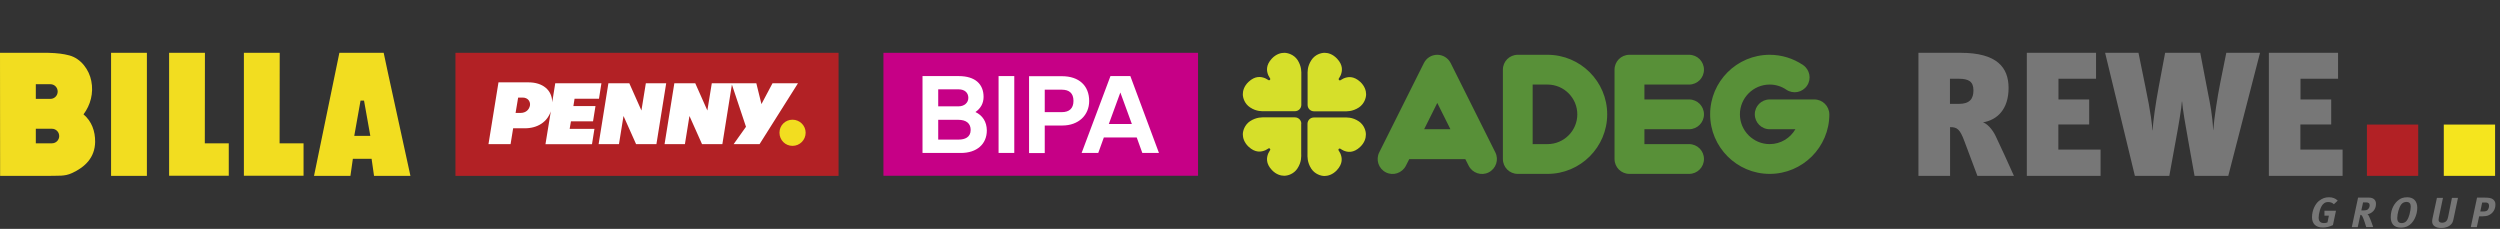 <svg width="426" height="39" viewBox="0 0 426 39" fill="none" xmlns="http://www.w3.org/2000/svg">
<rect x="0" y="0" width="426" height="39" fill="#333333" stroke="none"/>
<path d="M412.062 21.227H403.322V29.966H412.062V21.227Z" fill="#B22125"/>
<path d="M425.162 21.227H416.422V29.966H425.162V21.227Z" fill="#F5E51E"/>
<path d="M337.901 20.851C340.359 20.435 342.261 18.592 342.261 14.985C342.261 11.497 340.28 9 334.116 9L326.902 9V29.968H332.293V21.664C333.462 21.664 333.958 21.941 334.75 24.102L336.95 29.968L343.173 29.968C342.479 28.402 340.716 24.518 340.022 23.11C339.487 22.02 338.615 21.069 337.901 20.851ZM333.799 17.7H332.273V13.419H333.779C335.464 13.419 336.276 13.895 336.276 15.401C336.276 16.828 335.642 17.7 333.799 17.7ZM350.763 21.208L355.995 21.208V16.947H350.763V13.419H357.165V9L345.373 9V29.968H357.938V25.489H350.744V21.208H350.763ZM378.311 14.212C377.895 16.253 377.26 20.316 377.141 22.179H377.122C377.003 19.622 376.587 17.601 376.269 16.016L374.922 9H368.937L367.847 14.807C367.272 17.898 366.915 20.514 366.796 22.199H366.757C366.737 21.426 366.539 19.365 365.548 14.648L364.398 9H358.711L363.784 29.968H369.65L370.76 23.884C371.275 21.148 371.731 18.354 371.791 17.304H371.83C371.929 18.632 372.405 21.366 372.861 23.884L373.951 29.968H379.698L385.108 9H379.361L378.311 14.212ZM392.005 21.208H397.237V16.947H392.005V13.419H398.406V9L386.615 9V29.968H399.179V25.489H391.985V21.208H392.005ZM396.702 34.427C397.079 34.427 397.415 34.526 397.693 34.803L398.347 34.189C397.99 33.812 397.475 33.614 396.88 33.614C396.226 33.614 395.731 33.773 395.136 34.248C394.482 34.783 393.967 35.873 393.967 37.023C393.967 38.073 394.581 38.767 395.771 38.767C396.365 38.767 396.96 38.648 397.534 38.351L398.05 35.913H396.088V36.745H396.841L396.603 37.895C396.425 37.974 396.226 38.014 396.008 38.014C395.434 38.014 395.097 37.736 395.097 37.082C395.097 36.468 395.374 35.16 395.949 34.704C396.127 34.526 396.405 34.427 396.702 34.427ZM403.698 33.674H401.815L400.745 38.708H401.756L402.211 36.607C402.251 36.607 402.291 36.607 402.33 36.627C402.489 36.706 402.647 36.964 402.945 37.875L403.202 38.688H404.391C404.391 38.688 403.876 37.181 403.638 36.765C403.579 36.686 403.5 36.567 403.42 36.508C404.193 36.369 404.867 35.735 404.867 34.744C404.887 34.11 404.451 33.674 403.698 33.674ZM403.48 35.675C403.321 35.794 403.123 35.854 402.687 35.854H402.37L402.667 34.486H403.163C403.579 34.486 403.797 34.625 403.797 34.982C403.797 35.2 403.678 35.517 403.48 35.675ZM410.198 33.614C409.425 33.614 409.009 33.852 408.732 34.07C408.078 34.546 407.384 35.556 407.384 36.983C407.384 38.034 407.86 38.787 409.108 38.787C409.524 38.787 409.921 38.708 410.238 38.549C411.249 38.073 411.903 36.686 411.903 35.418C411.903 34.308 411.308 33.614 410.198 33.614ZM410.079 37.637C409.841 37.915 409.544 38.014 409.267 38.014C408.751 38.014 408.494 37.776 408.494 37.142C408.494 36.468 408.771 35.358 409.168 34.843C409.366 34.566 409.703 34.407 410.04 34.407C410.595 34.407 410.793 34.724 410.793 35.219C410.773 35.913 410.515 37.102 410.079 37.637ZM417.174 36.904C417.115 37.181 417.095 37.221 417.055 37.34C416.936 37.697 416.619 37.954 416.163 37.954C415.827 37.954 415.609 37.836 415.549 37.617C415.529 37.518 415.529 37.3 415.589 37.023L416.282 33.713H415.252L414.499 37.221C414.459 37.4 414.439 37.598 414.439 37.756C414.439 38.41 414.994 38.846 415.985 38.846C416.917 38.846 417.293 38.529 417.491 38.39C417.888 38.093 418.007 37.756 418.125 37.102L418.839 33.713H417.808L417.174 36.904ZM424.725 33.911C424.487 33.753 424.111 33.674 423.417 33.674H422.089L421.019 38.708H422.049L422.446 36.864H422.981C423.377 36.864 423.813 36.805 424.051 36.686C424.804 36.349 425.22 35.695 425.22 34.843C425.24 34.447 425.042 34.11 424.725 33.911ZM423.893 35.794C423.754 35.953 423.556 36.032 423.159 36.032H422.644L422.961 34.506H423.575C423.952 34.506 424.13 34.704 424.13 35.041C424.15 35.319 424.031 35.596 423.893 35.794Z" fill="#777777"/>
<path d="M221.746 21.089C221.746 20.792 221.627 20.514 221.429 20.316C221.231 20.118 220.953 19.999 220.656 19.999H215.563C215.107 19.999 214.136 19.92 213.006 20.653C212.094 21.267 211.777 22.278 211.777 22.892C211.777 23.448 211.976 24.26 212.748 24.993C213.898 26.064 214.889 25.905 215.602 25.608C215.701 25.568 215.86 25.469 215.959 25.41C216.058 25.35 216.236 25.172 216.395 25.33C216.554 25.489 216.375 25.647 216.316 25.766C216.256 25.865 216.157 26.024 216.118 26.123C215.82 26.836 215.662 27.847 216.732 28.977C217.465 29.75 218.258 29.948 218.833 29.948C219.447 29.948 220.458 29.651 221.072 28.719C221.825 27.59 221.726 26.618 221.726 26.163V21.089H221.746ZM231.536 20.673C230.406 19.92 229.435 20.019 228.98 20.019L223.886 20.019C223.589 20.019 223.312 20.138 223.113 20.336C222.915 20.534 222.796 20.812 222.796 21.109V26.202C222.796 26.658 222.717 27.629 223.45 28.759C224.065 29.67 225.075 29.988 225.69 29.988C226.245 29.988 227.057 29.789 227.79 29.016C228.861 27.867 228.702 26.876 228.405 26.163C228.365 26.064 228.266 25.905 228.207 25.806C228.147 25.707 227.969 25.528 228.127 25.37C228.286 25.211 228.464 25.39 228.563 25.449C228.662 25.509 228.821 25.608 228.92 25.647C229.634 25.964 230.644 26.103 231.774 25.033C232.547 24.3 232.745 23.507 232.745 22.932C232.765 22.318 232.448 21.287 231.536 20.673ZM218.833 9C218.278 9 217.465 9.198 216.732 9.971C215.662 11.12 215.82 12.111 216.118 12.825C216.157 12.924 216.256 13.082 216.316 13.182C216.375 13.281 216.554 13.459 216.395 13.618C216.236 13.776 216.058 13.598 215.959 13.538C215.86 13.479 215.701 13.38 215.602 13.34C214.889 13.043 213.878 12.884 212.748 13.954C211.976 14.688 211.777 15.48 211.777 16.055C211.777 16.67 212.075 17.68 213.006 18.295C214.136 19.048 215.107 18.949 215.563 18.949H220.656C220.953 18.949 221.231 18.83 221.429 18.632C221.627 18.433 221.746 18.156 221.746 17.859V12.765C221.746 12.31 221.825 11.338 221.092 10.209C220.478 9.297 219.447 9 218.833 9ZM222.816 17.878C222.816 18.176 222.935 18.453 223.133 18.651C223.331 18.85 223.609 18.968 223.906 18.968L228.999 18.968C229.455 18.968 230.426 19.048 231.556 18.314C232.468 17.7 232.785 16.689 232.785 16.075C232.785 15.52 232.586 14.708 231.814 13.974C230.664 12.904 229.673 13.063 228.96 13.36C228.861 13.4 228.702 13.499 228.603 13.558C228.504 13.618 228.326 13.796 228.167 13.637C228.008 13.479 228.187 13.3 228.246 13.201C228.306 13.102 228.405 12.944 228.444 12.845C228.742 12.131 228.9 11.12 227.83 9.991C227.077 9.198 226.284 9 225.71 9C225.095 9 224.084 9.297 223.47 10.229C222.717 11.358 222.816 12.329 222.816 12.785V17.878Z" fill="#D6DF2A"/>
<path d="M309.164 16.946H301.553C300.146 16.946 299.017 18.076 299.017 19.483C299.017 20.87 300.146 22.02 301.553 22.02H305.933C305.061 23.526 303.436 24.556 301.553 24.556C298.759 24.556 296.48 22.277 296.48 19.483C296.48 16.689 298.759 14.409 301.553 14.409C302.564 14.409 303.555 14.707 304.387 15.281C305.557 16.074 307.122 15.757 307.915 14.608C308.708 13.438 308.391 11.873 307.241 11.08C305.557 9.95 303.595 9.336 301.553 9.336C295.945 9.336 291.407 13.894 291.407 19.483C291.407 25.072 295.965 29.63 301.553 29.63C307.162 29.63 311.72 25.072 311.72 19.483C311.7 18.076 310.571 16.946 309.164 16.946ZM287.819 14.409C289.227 14.409 290.356 13.28 290.356 11.873C290.356 10.466 289.227 9.336 287.819 9.336L277.653 9.336C276.246 9.336 275.116 10.466 275.116 11.873V27.093C275.116 28.5 276.246 29.63 277.653 29.63H287.819C289.227 29.63 290.356 28.5 290.356 27.093C290.356 25.686 289.227 24.556 287.819 24.556H280.209V22.02H287.819C289.227 22.02 290.356 20.89 290.356 19.483C290.356 18.076 289.227 16.946 287.819 16.946H280.209V14.409L287.819 14.409ZM263.701 24.556L261.164 24.556V14.409H263.701C266.495 14.409 268.774 16.689 268.774 19.483C268.774 22.277 266.495 24.556 263.701 24.556ZM263.701 9.336L258.627 9.336C257.22 9.336 256.091 10.466 256.091 11.873V27.093C256.091 28.5 257.22 29.63 258.627 29.63H263.701C269.309 29.63 273.867 25.072 273.867 19.483C273.867 13.894 269.309 9.336 263.701 9.336ZM242.674 22.02C243.427 20.513 244.219 18.948 244.913 17.541C245.607 18.948 246.399 20.513 247.153 22.02H242.674ZM247.192 10.743C246.756 9.891 245.884 9.336 244.913 9.336C243.942 9.336 243.07 9.871 242.634 10.743L235.024 25.963C234.39 27.212 234.905 28.738 236.153 29.372C237.402 30.006 238.928 29.491 239.562 28.242C239.562 28.242 239.78 27.806 240.137 27.113L249.689 27.113C250.046 27.826 250.264 28.242 250.264 28.242C250.898 29.491 252.424 30.006 253.673 29.372C254.921 28.738 255.437 27.212 254.802 25.963L247.192 10.743Z" fill="#589038"/>
<path d="M204.146 9L150.538 9V29.948L204.146 29.948V9Z" fill="#C60086"/>
<path d="M166.214 19.089C167.086 18.494 167.601 17.622 167.601 16.512C167.601 14.332 166.174 12.965 163.36 12.965L157.196 12.965V26.065H163.736C166.451 26.065 168.156 24.558 168.156 22.22C168.136 20.734 167.422 19.663 166.214 19.089ZM159.872 15.224H163.36C164.37 15.224 165.005 15.799 165.005 16.671C165.005 17.543 164.271 18.118 163.36 18.118H159.872V15.224ZM163.36 23.786H159.872V20.416H163.3C164.648 20.416 165.401 21.031 165.401 22.141C165.401 23.409 164.39 23.786 163.36 23.786ZM170.157 26.065H172.833V12.965H170.157V26.065ZM185.596 17.206C185.596 14.63 183.891 12.985 180.958 12.985H175.35V26.084H178.025V21.388H181.018C183.792 21.388 185.596 19.624 185.596 17.206ZM180.938 19.108H178.025V15.284H180.938C182.167 15.284 182.92 15.858 182.92 17.186C182.92 18.514 182.167 19.108 180.938 19.108ZM192.611 12.965H189.222L184.308 26.065L187.142 26.065L188.093 23.429H193.701L194.653 26.065H197.487L192.611 12.965ZM188.945 21.13L190.907 15.759L192.869 21.13H188.945Z" fill="white"/>
<path d="M142.89 9L77.609 9V29.968L142.89 29.968V9Z" fill="#B22125"/>
<path d="M137.281 22.616C137.281 23.845 136.29 24.856 135.042 24.856C133.813 24.856 132.822 23.865 132.822 22.616C132.822 21.368 133.813 20.396 135.042 20.396C136.271 20.396 137.281 21.387 137.281 22.616Z" fill="#F2DD20"/>
<path d="M90.055 14.033C92.453 14.033 94.078 15.321 94.098 17.422L94.613 14.192L102.481 14.192L102.065 16.828H97.903L97.705 18.076H101.47L101.054 20.672H97.288L97.07 21.96H101.292L100.875 24.576L92.948 24.576L93.86 18.968C93.246 20.791 91.601 21.861 89.421 21.861H87.439L87.003 24.557H83.237L84.942 14.033L90.055 14.033ZM113.519 14.192L111.855 24.557L108.387 24.557L106.246 19.761L105.473 24.557H102.005L103.67 14.192H107.237L109.298 18.829L110.051 14.192L113.519 14.192ZM129.751 17.739L131.633 14.192L135.973 14.192L129.433 24.557H125.014L127.115 21.604L124.717 14.41L123.092 24.557H119.623L117.483 19.761L116.71 24.557H113.242L114.907 14.192H118.474L120.535 18.829L121.288 14.192L128.879 14.192L129.751 17.739ZM87.855 19.245H88.687C89.619 19.245 90.194 18.671 90.312 17.937C90.392 17.303 89.956 16.629 89.084 16.629H88.291L87.855 19.245Z" fill="white"/>
<path d="M47.663 9C45.76 9 44.373 9 41.559 9C41.559 9 41.559 24.022 41.559 29.948H41.579C46.196 29.948 51.725 29.948 51.725 29.948C51.725 27.411 51.725 26.519 51.725 24.419H47.643C47.663 17.462 47.663 9 47.663 9ZM15.557 13.796C15.2 11.933 13.833 9.971 11.792 9.436C10.801 9.178 9.79 9.04 8.185 9L0 9L0.02 29.968H8.324C9.949 29.908 10.999 30.087 12.268 29.492C14.527 28.462 16.172 26.817 16.211 24.181C16.231 22.338 15.617 20.653 14.229 19.484C15.418 17.918 15.973 15.857 15.557 13.796ZM6.104 14.351L8.601 14.351C9.275 14.351 9.83 14.906 9.83 15.6C9.83 16.293 9.275 16.848 8.601 16.848H6.104V14.351ZM8.859 24.419H6.104L6.104 21.941H8.859C9.533 21.941 10.088 22.496 10.088 23.19C10.088 23.864 9.533 24.419 8.859 24.419ZM65.38 9H65.083L57.83 9L53.509 29.968L59.712 29.968C59.851 29.076 59.99 28.085 60.128 27.054H63.319C63.458 28.085 63.597 29.076 63.735 29.968H69.938C69.958 29.968 65.46 9.575 65.38 9ZM60.366 23.15L61.436 17.145H62.031L63.101 23.15L60.366 23.15ZM18.926 9C18.926 9 18.926 24.042 18.926 29.968C21.661 29.968 22.95 29.968 25.03 29.968C25.03 23.17 25.03 9 25.03 9C23.108 9 21.721 9 18.926 9ZM34.92 9C33.017 9 31.63 9 28.816 9C28.816 9 28.816 24.022 28.816 29.948H28.835C33.453 29.948 38.982 29.948 38.982 29.948C38.982 27.411 38.982 26.519 38.982 24.419H34.9C34.92 17.462 34.92 9 34.92 9Z" fill="#F2DD20"/>
</svg>
